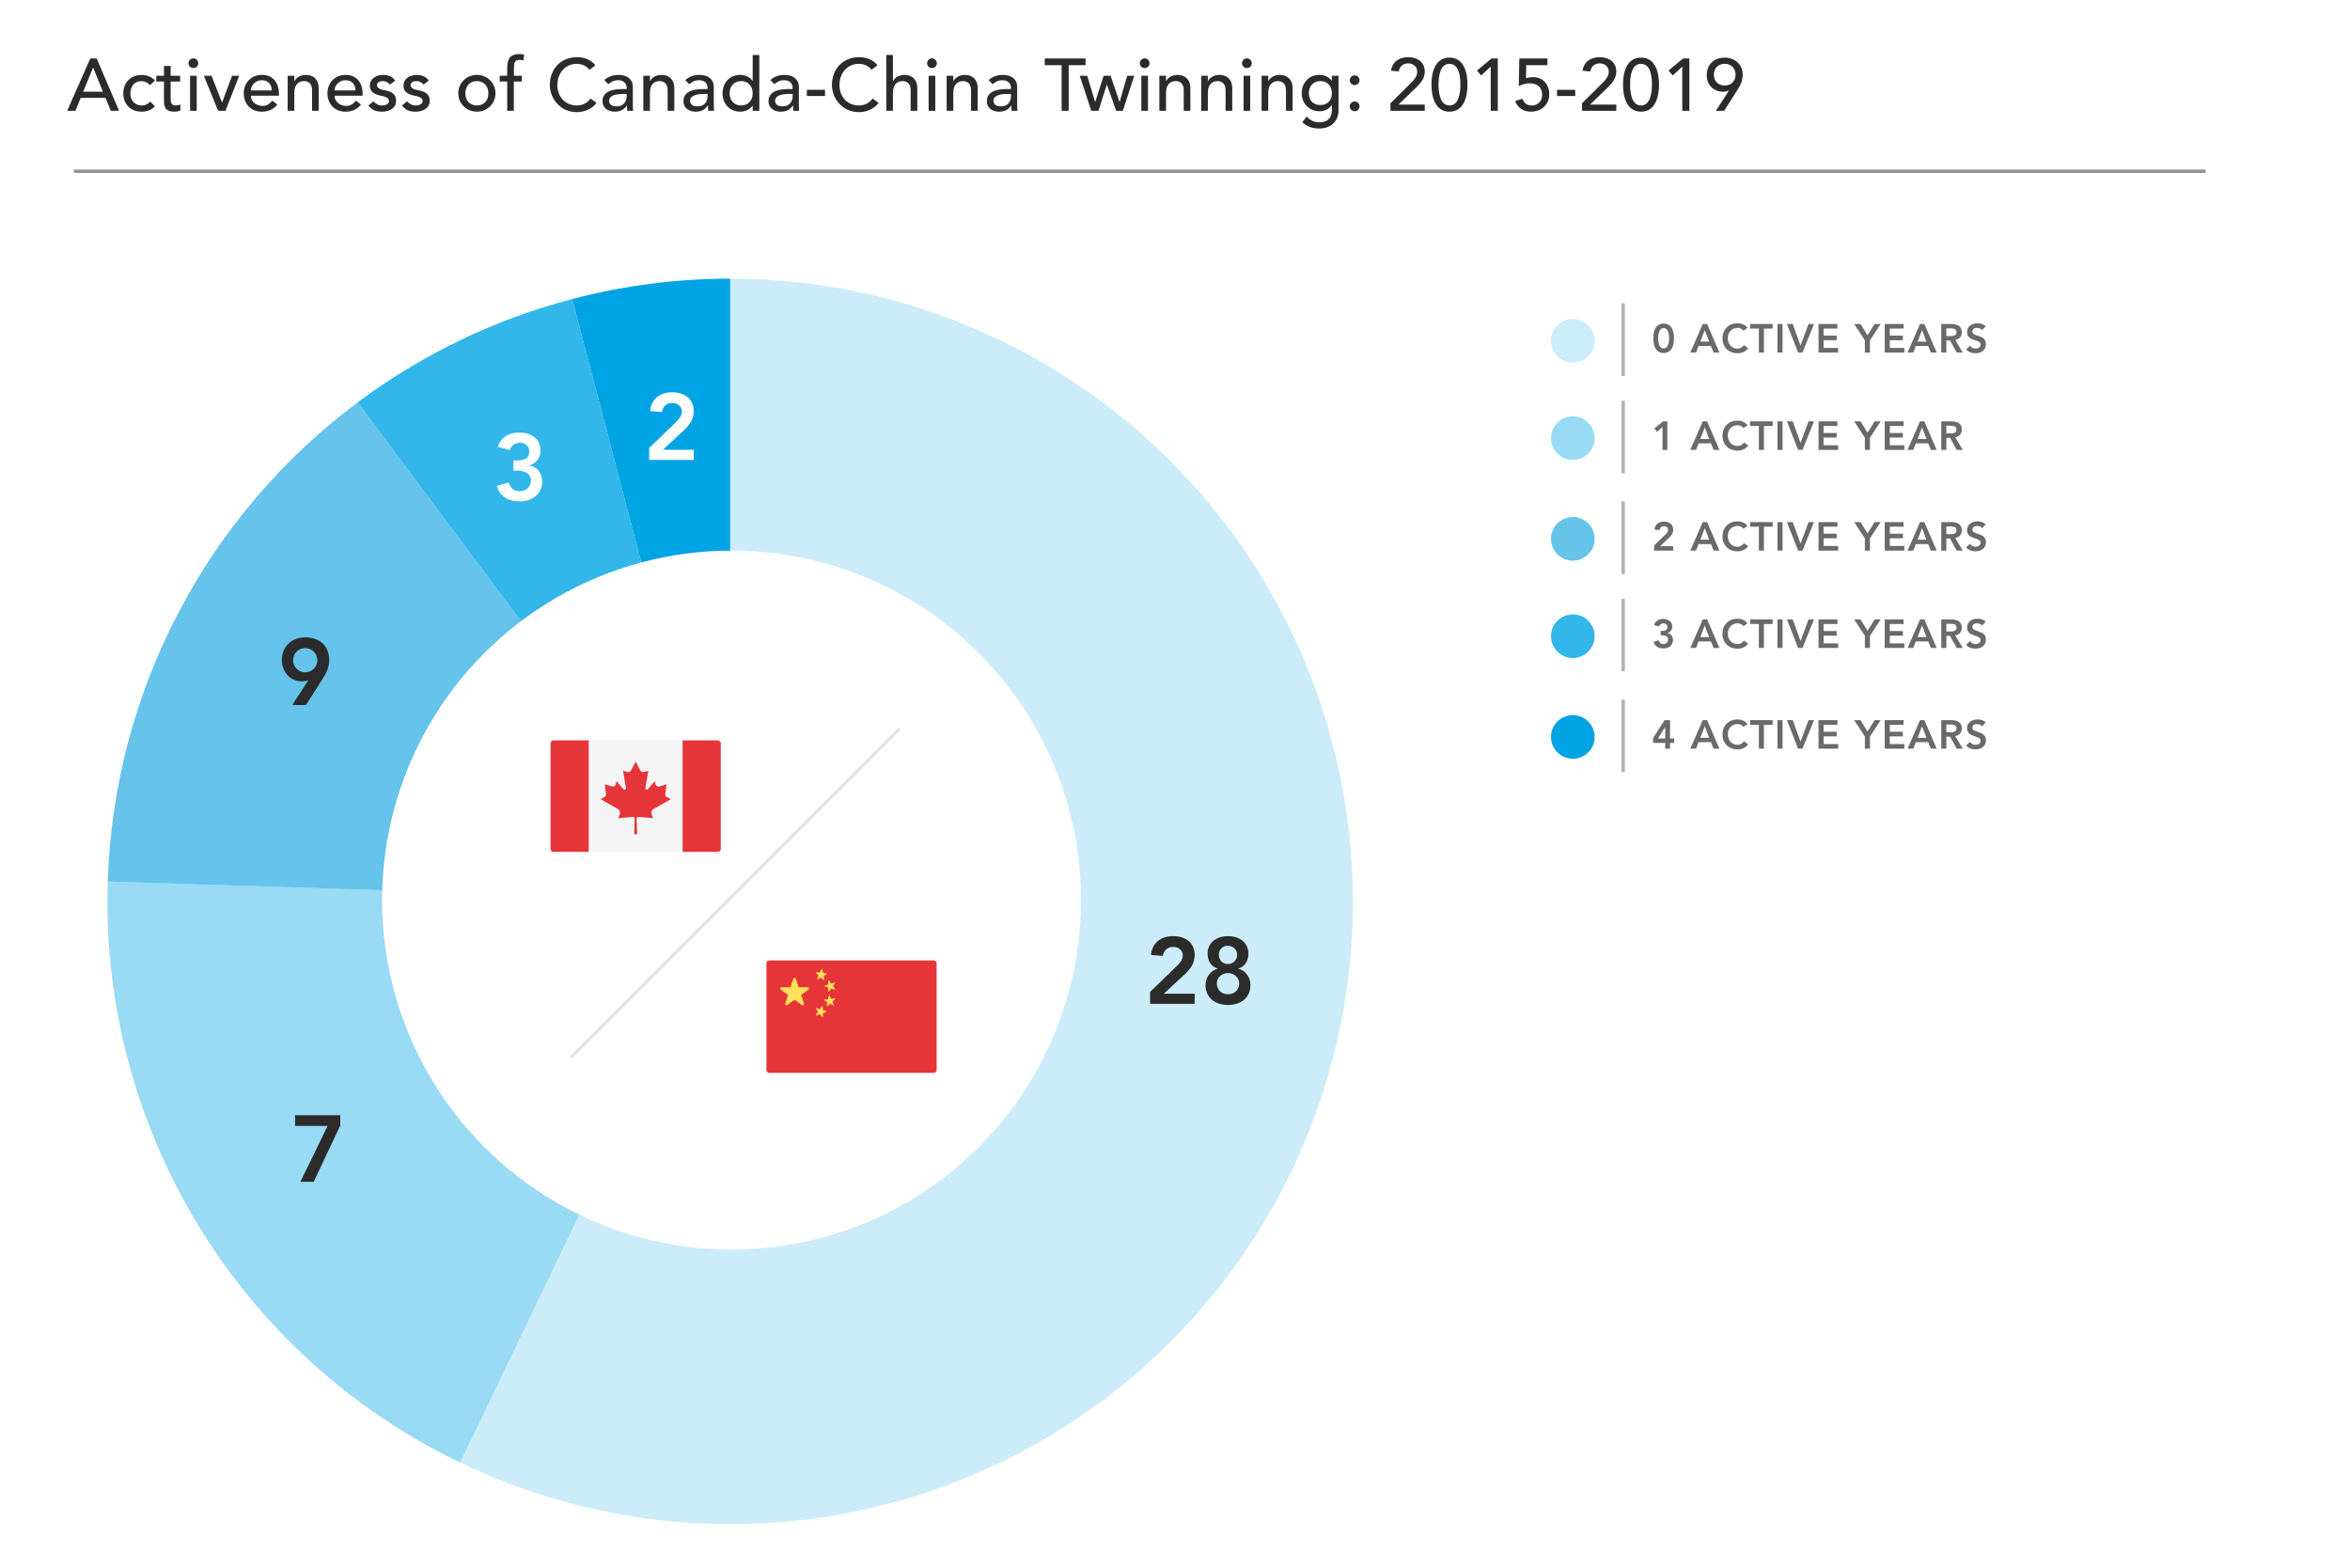 <svg width="700" height="467" viewBox="0 0 700 467" fill="none" xmlns="http://www.w3.org/2000/svg">
<g clip-path="url(#clip0)">
<rect width="700" height="467" fill="white"/>
<path d="M20.022 33H22.486L24.026 29.15H31.44L33.002 33H35.466L28.8 17.424H26.886L20.022 33ZM24.774 27.302L27.722 20.152H27.766L30.67 27.302H24.774ZM46.18 23.98C45.146 22.858 43.694 22.33 42.176 22.33C38.92 22.33 36.72 24.618 36.72 27.83C36.72 31.042 38.964 33.264 42.176 33.264C43.694 33.264 45.102 32.802 46.136 31.658L44.728 30.25C44.068 31.02 43.298 31.416 42.198 31.416C40.152 31.416 38.832 29.832 38.832 27.874C38.832 25.916 39.932 24.178 42.088 24.178C43.188 24.178 43.958 24.574 44.684 25.344L46.18 23.98ZM53.667 22.572H50.829V19.646H48.849V22.572H46.561V24.288H48.849V29.722C48.849 31.394 48.893 33.264 51.951 33.264C52.347 33.264 53.271 33.176 53.733 32.912V31.108C53.337 31.35 52.787 31.416 52.325 31.416C50.829 31.416 50.829 30.184 50.829 29.018V24.288H53.667V22.572ZM56.615 33H58.595V22.572H56.615V33ZM56.153 18.832C56.153 19.624 56.813 20.284 57.605 20.284C58.397 20.284 59.057 19.624 59.057 18.832C59.057 18.04 58.397 17.38 57.605 17.38C56.813 17.38 56.153 18.04 56.153 18.832ZM64.978 33H67.156L71.248 22.572H69.136L66.144 30.558L63.02 22.572H60.732L64.978 33ZM83.081 28.512V27.808C83.081 25.124 81.673 22.308 77.999 22.308C74.875 22.308 72.609 24.662 72.609 27.786C72.609 30.888 74.677 33.264 77.977 33.264C79.979 33.264 81.497 32.56 82.597 31.13L81.101 29.986C80.331 30.932 79.451 31.548 78.241 31.548C76.415 31.548 74.721 30.338 74.721 28.512H83.081ZM74.721 26.928C74.721 25.542 75.997 23.892 77.955 23.892C79.957 23.892 80.925 25.19 80.969 26.928H74.721ZM85.689 33H87.669V27.632C87.669 25.212 88.923 24.156 90.573 24.156C91.827 24.156 92.949 24.882 92.949 26.84V33H94.929V26.29C94.929 23.518 93.169 22.308 91.145 22.308C89.539 22.308 88.219 23.078 87.713 24.178H87.669V22.572H85.689V33ZM108.01 28.512V27.808C108.01 25.124 106.602 22.308 102.928 22.308C99.804 22.308 97.538 24.662 97.538 27.786C97.538 30.888 99.606 33.264 102.906 33.264C104.908 33.264 106.426 32.56 107.526 31.13L106.03 29.986C105.26 30.932 104.38 31.548 103.17 31.548C101.344 31.548 99.65 30.338 99.65 28.512H108.01ZM99.65 26.928C99.65 25.542 100.926 23.892 102.884 23.892C104.886 23.892 105.854 25.19 105.898 26.928H99.65ZM117.702 24.024C116.954 22.792 115.524 22.308 114.138 22.308C112.18 22.308 110.178 23.342 110.178 25.52C110.178 27.522 111.674 28.072 113.368 28.49C114.226 28.688 115.876 28.908 115.876 30.096C115.876 30.998 114.776 31.416 113.764 31.416C112.62 31.416 111.872 30.822 111.234 30.184L109.738 31.416C110.772 32.824 112.048 33.264 113.764 33.264C115.832 33.264 117.988 32.34 117.988 29.986C117.988 28.028 116.668 27.368 114.952 26.95C114.072 26.752 112.29 26.576 112.29 25.322C112.29 24.574 113.104 24.156 114.028 24.156C115.018 24.156 115.7 24.618 116.162 25.19L117.702 24.024ZM127.717 24.024C126.969 22.792 125.539 22.308 124.153 22.308C122.195 22.308 120.193 23.342 120.193 25.52C120.193 27.522 121.689 28.072 123.383 28.49C124.241 28.688 125.891 28.908 125.891 30.096C125.891 30.998 124.791 31.416 123.779 31.416C122.635 31.416 121.887 30.822 121.249 30.184L119.753 31.416C120.787 32.824 122.063 33.264 123.779 33.264C125.847 33.264 128.003 32.34 128.003 29.986C128.003 28.028 126.683 27.368 124.967 26.95C124.087 26.752 122.305 26.576 122.305 25.322C122.305 24.574 123.119 24.156 124.043 24.156C125.033 24.156 125.715 24.618 126.177 25.19L127.717 24.024ZM138.616 27.786C138.616 25.674 139.936 24.156 142.048 24.156C144.16 24.156 145.48 25.674 145.48 27.786C145.48 29.898 144.16 31.416 142.048 31.416C139.936 31.416 138.616 29.898 138.616 27.786ZM136.504 27.786C136.504 30.822 138.946 33.264 142.048 33.264C145.15 33.264 147.592 30.822 147.592 27.786C147.592 24.75 145.15 22.308 142.048 22.308C138.946 22.308 136.504 24.75 136.504 27.786ZM151.082 33H153.062V24.288H155.438V22.572H153.084V20.174C153.084 18.722 153.326 17.82 154.778 17.82C155.174 17.82 155.526 17.864 155.9 18.018L156.12 16.258C155.57 16.126 155.086 16.104 154.646 16.104C152.05 16.104 151.082 17.468 151.082 20.24V22.572H148.838V24.288H151.082V33ZM177.353 19.448C176.099 17.798 173.943 17.028 171.897 17.028C167.101 17.028 163.779 20.504 163.779 25.344C163.779 29.26 166.837 33.396 171.787 33.396C175.351 33.396 177.221 31.306 177.683 30.668L175.901 29.326C174.977 30.624 173.613 31.416 171.831 31.416C168.201 31.416 166.023 28.622 166.023 25.344C166.023 21.802 168.333 19.008 171.831 19.008C173.261 19.008 174.713 19.646 175.593 20.79L177.353 19.448ZM181.203 25.08C181.929 24.53 182.655 23.892 184.173 23.892C185.867 23.892 186.659 25.014 186.659 26.092V26.532H185.207C182.039 26.532 179.465 27.456 179.465 30.14C179.465 32.164 181.137 33.264 183.073 33.264C184.657 33.264 185.845 32.758 186.725 31.416H186.769C186.769 31.944 186.791 32.472 186.835 33H188.595C188.529 32.45 188.507 31.834 188.507 31.108V25.784C188.507 23.98 187.231 22.308 184.151 22.308C182.699 22.308 181.115 22.814 180.015 23.848L181.203 25.08ZM186.659 27.984V28.644C186.659 30.052 185.889 31.68 183.689 31.68C182.325 31.68 181.445 31.174 181.445 29.986C181.445 28.314 183.733 27.984 185.603 27.984H186.659ZM191.618 33H193.598V27.632C193.598 25.212 194.852 24.156 196.502 24.156C197.756 24.156 198.878 24.882 198.878 26.84V33H200.858V26.29C200.858 23.518 199.098 22.308 197.074 22.308C195.468 22.308 194.148 23.078 193.642 24.178H193.598V22.572H191.618V33ZM205.315 25.08C206.041 24.53 206.767 23.892 208.285 23.892C209.979 23.892 210.771 25.014 210.771 26.092V26.532H209.319C206.151 26.532 203.577 27.456 203.577 30.14C203.577 32.164 205.249 33.264 207.185 33.264C208.769 33.264 209.957 32.758 210.837 31.416H210.881C210.881 31.944 210.903 32.472 210.947 33H212.707C212.641 32.45 212.619 31.834 212.619 31.108V25.784C212.619 23.98 211.343 22.308 208.263 22.308C206.811 22.308 205.227 22.814 204.127 23.848L205.315 25.08ZM210.771 27.984V28.644C210.771 30.052 210.001 31.68 207.801 31.68C206.437 31.68 205.557 31.174 205.557 29.986C205.557 28.314 207.845 27.984 209.715 27.984H210.771ZM226.18 16.368H224.2V24.068H224.156C223.452 22.99 222.022 22.308 220.526 22.308C217.314 22.308 215.224 24.662 215.224 27.786C215.224 30.866 217.292 33.264 220.526 33.264C221.934 33.264 223.386 32.626 224.156 31.504H224.2V33H226.18V16.368ZM220.768 31.416C218.656 31.416 217.336 29.898 217.336 27.786C217.336 25.674 218.656 24.156 220.768 24.156C222.88 24.156 224.2 25.674 224.2 27.786C224.2 29.898 222.88 31.416 220.768 31.416ZM230.651 25.08C231.377 24.53 232.103 23.892 233.621 23.892C235.315 23.892 236.107 25.014 236.107 26.092V26.532H234.655C231.487 26.532 228.913 27.456 228.913 30.14C228.913 32.164 230.585 33.264 232.521 33.264C234.105 33.264 235.293 32.758 236.173 31.416H236.217C236.217 31.944 236.239 32.472 236.283 33H238.043C237.977 32.45 237.955 31.834 237.955 31.108V25.784C237.955 23.98 236.679 22.308 233.599 22.308C232.147 22.308 230.563 22.814 229.463 23.848L230.651 25.08ZM236.107 27.984V28.644C236.107 30.052 235.337 31.68 233.137 31.68C231.773 31.68 230.893 31.174 230.893 29.986C230.893 28.314 233.181 27.984 235.051 27.984H236.107ZM245.753 26.752H240.341V28.6H245.753V26.752ZM261.379 19.448C260.125 17.798 257.969 17.028 255.923 17.028C251.127 17.028 247.805 20.504 247.805 25.344C247.805 29.26 250.863 33.396 255.813 33.396C259.377 33.396 261.247 31.306 261.709 30.668L259.927 29.326C259.003 30.624 257.639 31.416 255.857 31.416C252.227 31.416 250.049 28.622 250.049 25.344C250.049 21.802 252.359 19.008 255.857 19.008C257.287 19.008 258.739 19.646 259.619 20.79L261.379 19.448ZM263.997 33H265.977V27.632C265.977 25.212 267.231 24.156 268.881 24.156C270.135 24.156 271.257 24.882 271.257 26.84V33H273.237V26.29C273.237 23.518 271.477 22.308 269.453 22.308C267.847 22.308 266.527 23.078 266.021 24.178H265.977V16.368H263.997V33ZM276.615 33H278.596V22.572H276.615V33ZM276.153 18.832C276.153 19.624 276.814 20.284 277.605 20.284C278.397 20.284 279.057 19.624 279.057 18.832C279.057 18.04 278.397 17.38 277.605 17.38C276.814 17.38 276.153 18.04 276.153 18.832ZM281.986 33H283.966V27.632C283.966 25.212 285.22 24.156 286.87 24.156C288.124 24.156 289.246 24.882 289.246 26.84V33H291.226V26.29C291.226 23.518 289.466 22.308 287.442 22.308C285.836 22.308 284.516 23.078 284.01 24.178H283.966V22.572H281.986V33ZM295.682 25.08C296.408 24.53 297.134 23.892 298.652 23.892C300.346 23.892 301.138 25.014 301.138 26.092V26.532H299.686C296.518 26.532 293.944 27.456 293.944 30.14C293.944 32.164 295.616 33.264 297.552 33.264C299.136 33.264 300.324 32.758 301.204 31.416H301.248C301.248 31.944 301.27 32.472 301.314 33H303.074C303.008 32.45 302.986 31.834 302.986 31.108V25.784C302.986 23.98 301.71 22.308 298.63 22.308C297.178 22.308 295.594 22.814 294.494 23.848L295.682 25.08ZM301.138 27.984V28.644C301.138 30.052 300.368 31.68 298.168 31.68C296.804 31.68 295.924 31.174 295.924 29.986C295.924 28.314 298.212 27.984 300.082 27.984H301.138ZM316.223 33H318.335V19.404H323.351V17.424H311.207V19.404H316.223V33ZM325.062 33H327.196L329.682 25.212H329.726L332.476 33H334.478L337.844 22.572H335.754L333.51 30.36H333.466L330.826 22.572H328.736L326.25 30.36H326.206L323.852 22.572H321.63L325.062 33ZM339.971 33H341.951V22.572H339.971V33ZM339.509 18.832C339.509 19.624 340.169 20.284 340.961 20.284C341.753 20.284 342.413 19.624 342.413 18.832C342.413 18.04 341.753 17.38 340.961 17.38C340.169 17.38 339.509 18.04 339.509 18.832ZM345.342 33H347.322V27.632C347.322 25.212 348.576 24.156 350.226 24.156C351.48 24.156 352.602 24.882 352.602 26.84V33H354.582V26.29C354.582 23.518 352.822 22.308 350.798 22.308C349.192 22.308 347.872 23.078 347.366 24.178H347.322V22.572H345.342V33ZM357.806 33H359.786V27.632C359.786 25.212 361.04 24.156 362.69 24.156C363.944 24.156 365.066 24.882 365.066 26.84V33H367.046V26.29C367.046 23.518 365.286 22.308 363.262 22.308C361.656 22.308 360.336 23.078 359.83 24.178H359.786V22.572H357.806V33ZM370.424 33H372.404V22.572H370.424V33ZM369.962 18.832C369.962 19.624 370.622 20.284 371.414 20.284C372.206 20.284 372.866 19.624 372.866 18.832C372.866 18.04 372.206 17.38 371.414 17.38C370.622 17.38 369.962 18.04 369.962 18.832ZM375.795 33H377.775V27.632C377.775 25.212 379.029 24.156 380.679 24.156C381.933 24.156 383.055 24.882 383.055 26.84V33H385.035V26.29C385.035 23.518 383.275 22.308 381.251 22.308C379.645 22.308 378.325 23.078 377.819 24.178H377.775V22.572H375.795V33ZM398.709 22.572H396.729V24.068H396.685C395.915 22.946 394.463 22.308 393.055 22.308C389.821 22.308 387.753 24.706 387.753 27.786C387.731 30.822 389.997 33.132 393.055 33.132C394.485 33.132 395.915 32.538 396.663 31.284H396.729V32.824C396.729 34.584 395.915 36.432 392.967 36.432C391.449 36.432 390.283 35.838 389.249 34.738L387.907 36.41C389.381 37.774 391.031 38.28 393.011 38.28C396.421 38.28 398.709 36.058 398.709 32.912V22.572ZM393.297 24.156C395.409 24.156 396.729 25.674 396.729 27.786C396.729 29.898 395.409 31.284 393.297 31.284C391.185 31.284 389.865 29.898 389.865 27.786C389.865 25.674 391.185 24.156 393.297 24.156ZM403.51 25.344C404.302 25.344 404.962 24.684 404.962 23.892C404.962 23.1 404.302 22.44 403.51 22.44C402.718 22.44 402.058 23.1 402.058 23.892C402.058 24.684 402.718 25.344 403.51 25.344ZM402.058 31.68C402.058 32.472 402.718 33.132 403.51 33.132C404.302 33.132 404.962 32.472 404.962 31.68C404.962 30.888 404.302 30.228 403.51 30.228C402.718 30.228 402.058 30.888 402.058 31.68ZM414.189 33H424.397V31.152H416.565L421.691 26.202C423.077 24.86 424.397 23.386 424.397 21.34C424.397 18.48 422.175 17.028 419.491 17.028C416.807 17.028 414.761 18.326 414.343 21.076L416.631 21.274C416.895 19.8 417.951 18.876 419.469 18.876C420.943 18.876 422.153 19.822 422.153 21.362C422.153 22.638 421.295 23.716 420.437 24.552L414.189 30.756V33ZM426.389 25.212C426.389 28.49 427.335 33.264 431.757 33.264C436.179 33.264 437.125 28.49 437.125 25.212C437.125 21.802 436.179 17.16 431.757 17.16C427.335 17.16 426.389 21.802 426.389 25.212ZM428.501 25.212C428.501 23.056 428.809 19.008 431.757 19.008C434.705 19.008 435.013 23.056 435.013 25.212C435.013 27.236 434.705 31.416 431.757 31.416C428.809 31.416 428.501 27.236 428.501 25.212ZM444.045 33H446.157V17.424H444.287L439.953 21.01L441.185 22.484L444.045 19.844V33ZM460.932 17.424H452.572L452.396 25.63C453.452 25.102 454.816 24.816 455.608 24.816C457.83 24.816 459.37 25.96 459.37 28.226C459.37 30.206 458.006 31.416 456.334 31.416C454.948 31.416 454.002 30.822 453.452 29.392L451.318 30.118C452.044 32.142 453.892 33.264 456.004 33.264C459.04 33.264 461.482 31.218 461.482 28.116C461.482 25.08 459.568 22.968 456.642 22.968C456.136 22.968 454.992 23.1 454.552 23.298L454.618 19.404H460.932V17.424ZM469.216 26.752H463.804V28.6H469.216V26.752ZM471.246 33H481.454V31.152H473.622L478.748 26.202C480.134 24.86 481.454 23.386 481.454 21.34C481.454 18.48 479.232 17.028 476.548 17.028C473.864 17.028 471.818 18.326 471.4 21.076L473.688 21.274C473.952 19.8 475.008 18.876 476.526 18.876C478 18.876 479.21 19.822 479.21 21.362C479.21 22.638 478.352 23.716 477.494 24.552L471.246 30.756V33ZM483.447 25.212C483.447 28.49 484.393 33.264 488.815 33.264C493.237 33.264 494.183 28.49 494.183 25.212C494.183 21.802 493.237 17.16 488.815 17.16C484.393 17.16 483.447 21.802 483.447 25.212ZM485.559 25.212C485.559 23.056 485.867 19.008 488.815 19.008C491.763 19.008 492.071 23.056 492.071 25.212C492.071 27.236 491.763 31.416 488.815 31.416C485.867 31.416 485.559 27.236 485.559 25.212ZM501.103 33H503.215V17.424H501.345L497.011 21.01L498.243 22.484L501.103 19.844V33ZM511.103 33H513.589L517.527 26.774C518.473 25.278 519.089 24.09 519.089 22.176C519.089 19.14 516.669 17.16 513.743 17.16C510.817 17.16 508.397 18.964 508.397 22.396C508.397 25.806 510.971 27.324 513.215 27.324C513.853 27.324 514.425 27.214 514.931 26.972H515.019L511.103 33ZM516.977 22.242C516.977 24.134 515.679 25.476 513.743 25.476C511.807 25.476 510.509 24.134 510.509 22.242C510.509 20.35 511.807 19.008 513.743 19.008C515.679 19.008 516.977 20.35 516.977 22.242Z" fill="#2B2B2B"/>
<path d="M22 51H657" stroke="#4A4A4A" stroke-opacity="0.6"/>
<path d="M217.5 83C245.368 83 272.877 89.279 297.985 101.37C323.093 113.462 345.154 131.055 362.53 152.843C379.905 174.631 392.148 200.053 398.349 227.222C404.55 254.391 404.55 282.609 398.349 309.778C392.148 336.947 379.905 362.369 362.53 384.157C345.154 405.945 323.093 423.538 297.985 435.63C272.877 447.721 245.368 454 217.5 454C189.632 454 162.123 447.721 137.015 435.63L217.5 268.5L217.5 83Z" fill="#00A4E4" fill-opacity="0.2"/>
<path d="M137.015 435.63C104.644 420.041 77.496 395.386 58.871 364.662C40.246 333.937 30.944 298.465 32.095 262.554L217.5 268.5L137.015 435.63Z" fill="#00A4E4" fill-opacity="0.4"/>
<path d="M32.095 262.554C32.989 234.701 40.146 207.407 53.036 182.699C65.926 157.992 84.217 136.506 106.55 119.838L217.5 268.5L32.095 262.554Z" fill="#009CDE" fill-opacity="0.6"/>
<path d="M106.55 119.838C125.672 105.567 147.367 95.119 170.447 89.067L217.5 268.5L106.55 119.838Z" fill="#00A4E4" fill-opacity="0.8"/>
<path d="M170.447 89.067C185.807 85.039 201.621 83 217.5 83L217.5 268.5L170.447 89.067Z" fill="#00A4E4"/>
<circle cx="217.905" cy="268.095" r="104.091" fill="white"/>
<g filter="url(#filter0_d)">
<path d="M211.825 249.744H162.874C162.391 249.744 162 249.352 162 248.87V217.402C162 216.919 162.391 216.527 162.874 216.527H211.825C212.307 216.527 212.699 216.919 212.699 217.402V248.87C212.699 249.353 212.307 249.744 211.825 249.744Z" fill="#F5F5F5"/>
<path d="M201.335 216.528H173.364V249.745H201.335V216.528Z" fill="#F5F5F5"/>
<path d="M162.874 216.527C162.391 216.527 162 216.919 162 217.401V248.87C162 249.352 162.391 249.744 162.874 249.744H173.364V216.527H162.874Z" fill="#E63539"/>
<path d="M211.824 216.527H201.334V249.744H211.824C212.307 249.744 212.698 249.352 212.698 248.87V217.401C212.698 216.919 212.307 216.527 211.824 216.527Z" fill="#E63539"/>
<path d="M192.654 236.974L197.841 234.01L196.651 233.415C196.317 233.248 196.126 232.888 196.175 232.517L196.563 229.614L194.367 230.253C193.881 230.394 193.378 230.096 193.269 229.602L193.059 228.652L190.997 231.065C190.711 231.399 190.166 231.144 190.241 230.71L191.121 225.59L189.773 225.959C189.379 226.067 188.964 225.887 188.772 225.527L187.352 222.866V222.862L187.351 222.864L187.35 222.862V222.866L185.93 225.527C185.738 225.887 185.322 226.066 184.928 225.959L183.58 225.59L184.461 230.71C184.535 231.144 183.991 231.399 183.705 231.065L181.643 228.652L181.432 229.602C181.323 230.096 180.82 230.394 180.335 230.253L178.139 229.614L178.526 232.517C178.575 232.887 178.384 233.248 178.051 233.415L176.86 234.01L182.047 236.974C182.585 237.281 182.82 237.932 182.603 238.512L182.16 239.698L186.605 239.318C186.85 239.297 187.06 239.495 187.053 239.742L186.913 244.499H187.787L187.647 239.742C187.639 239.495 187.849 239.297 188.095 239.318L192.541 239.698L192.098 238.512C191.881 237.932 192.117 237.281 192.654 236.974Z" fill="#E63539"/>
</g>
<path d="M342.582 299H355.854V295.976H346.67L352.802 290.292C354.566 288.668 355.854 286.96 355.854 284.468C355.854 280.66 352.998 278.84 349.442 278.84C345.858 278.84 343.198 280.772 342.862 284.44L346.39 284.72C346.614 283.096 347.79 282.032 349.442 282.032C350.982 282.032 352.326 283.012 352.326 284.636C352.326 286.008 351.206 287.1 350.282 287.996L342.582 295.444V299ZM365.788 278.84C362.428 278.84 359.712 280.716 359.712 284.048C359.712 286.148 360.72 287.912 362.708 288.5V288.556C360.832 288.948 359.096 290.936 359.096 293.372C359.096 297.292 362.092 299.336 365.788 299.336C369.484 299.336 372.48 297.292 372.48 293.372C372.48 290.936 370.772 288.948 368.868 288.556V288.5C370.856 287.912 371.864 286.148 371.864 284.048C371.864 280.716 369.148 278.84 365.788 278.84ZM365.788 281.696C367.328 281.696 368.504 282.9 368.504 284.384C368.504 285.952 367.272 287.156 365.788 287.156C364.136 287.156 363.072 285.952 363.072 284.384C363.072 282.9 364.08 281.696 365.788 281.696ZM365.788 289.844C367.608 289.844 369.12 291.132 369.12 292.952C369.12 294.828 367.72 296.144 365.788 296.144C363.856 296.144 362.456 294.828 362.456 292.952C362.456 291.132 363.968 289.844 365.788 289.844Z" fill="#2B2B2B"/>
<path d="M87.891 335.368H97.579L89.487 352H93.435L101.359 335.256V332.176H87.891V335.368Z" fill="#2B2B2B"/>
<path d="M91.143 210L96.211 202.02C97.303 200.284 98.059 198.66 98.059 196.588C98.059 192.388 95.147 189.84 91.003 189.84C86.943 189.84 83.947 192.5 83.947 196.616C83.947 200.06 86.411 202.944 89.911 202.944C90.583 202.944 91.367 202.832 91.759 202.608L91.815 202.664L87.055 210H91.143ZM94.531 196.644C94.531 198.632 92.907 200.256 90.919 200.256C88.931 200.256 87.307 198.632 87.307 196.644C87.307 194.656 88.931 193.032 90.919 193.032C92.907 193.032 94.531 194.656 94.531 196.644Z" fill="#2B2B2B"/>
<path d="M152.931 140.18H153.743C155.787 140.18 158.139 140.628 158.139 143.204C158.139 145.052 156.599 146.312 154.807 146.312C153.015 146.312 152.007 145.36 151.587 143.736L148.003 144.688C148.871 147.992 151.559 149.336 154.807 149.336C158.335 149.336 161.499 147.264 161.499 143.484C161.499 141.048 160.155 139.032 157.635 138.668V138.612C159.735 138.08 161.023 136.26 161.023 134.132C161.023 130.632 158.083 128.84 154.667 128.84C151.755 128.84 149.179 130.156 148.311 133.096L151.867 134.048C152.343 132.676 153.491 131.864 154.835 131.864C156.487 131.864 157.663 132.956 157.663 134.468C157.663 136.876 155.731 137.156 153.799 137.156H152.931V140.18Z" fill="white"/>
<path d="M193.367 137H206.639V133.976H197.455L203.587 128.292C205.351 126.668 206.639 124.96 206.639 122.468C206.639 118.66 203.783 116.84 200.227 116.84C196.643 116.84 193.983 118.772 193.647 122.44L197.175 122.72C197.399 121.096 198.575 120.032 200.227 120.032C201.767 120.032 203.111 121.012 203.111 122.636C203.111 124.008 201.991 125.1 201.067 125.996L193.367 133.444V137Z" fill="white"/>
<path d="M483.5 112V90.366" stroke="#B3B3B3"/>
<path opacity="0.7" d="M492.48 100.752C492.48 104.772 494.604 105.144 495.552 105.144C496.5 105.144 498.624 104.772 498.624 100.752C498.624 96.732 496.5 96.36 495.552 96.36C494.604 96.36 492.48 96.732 492.48 100.752ZM493.92 100.752C493.92 99.696 494.112 97.728 495.552 97.728C496.992 97.728 497.184 99.696 497.184 100.752C497.184 101.808 496.992 103.776 495.552 103.776C494.112 103.776 493.92 101.808 493.92 100.752ZM503.502 105H505.194L505.962 103.056H509.646L510.438 105H512.166L508.506 96.504H507.198L503.502 105ZM506.478 101.76L507.81 98.304L509.118 101.76H506.478ZM520.544 97.632C519.704 96.66 518.72 96.288 517.567 96.288C514.951 96.288 513.079 98.064 513.079 100.788C513.079 103.44 514.951 105.216 517.567 105.216C518.816 105.216 519.967 104.76 520.735 103.704L519.488 102.816C518.923 103.536 518.263 103.848 517.579 103.848C515.827 103.848 514.663 102.504 514.663 100.692C514.663 99 515.827 97.656 517.579 97.656C518.168 97.656 518.743 97.836 519.367 98.496L520.544 97.632ZM523.915 105H525.427V97.872H528.031V96.504H521.311V97.872H523.915V105ZM529.455 105H530.967V96.504H529.455V105ZM535.608 105H536.916L540.348 96.504H538.716L536.328 102.924L534.012 96.504H532.272L535.608 105ZM541.685 105H547.529V103.632H543.197V101.328H547.097V99.96H543.197V97.872H547.313V96.504H541.685V105ZM555.497 105H557.009V101.364L560.201 96.504H558.401L556.289 99.888L554.201 96.504H552.305L555.497 101.364V105ZM561.405 105H567.249V103.632H562.917V101.328H566.817V99.96H562.917V97.872H567.033V96.504H561.405V105ZM568.218 105H569.91L570.678 103.056H574.362L575.154 105H576.882L573.222 96.504H571.914L568.218 105ZM571.194 101.76L572.526 98.304L573.834 101.76H571.194ZM578.251 105H579.763V101.4H580.867L582.835 105H584.659L582.403 101.244C583.663 101.064 584.371 100.164 584.371 98.94C584.371 97.032 582.835 96.504 581.203 96.504H578.251V105ZM579.763 100.104V97.8H581.071C581.851 97.8 582.787 97.92 582.787 98.928C582.787 100.032 581.791 100.104 580.939 100.104H579.763ZM591.503 97.164C590.843 96.54 589.955 96.288 589.067 96.288C587.495 96.288 585.935 97.104 585.935 98.856C585.935 101.892 589.967 100.824 589.967 102.684C589.967 103.464 589.175 103.848 588.479 103.848C587.807 103.848 587.171 103.524 586.799 102.96L585.659 104.064C586.355 104.892 587.387 105.216 588.443 105.216C590.111 105.216 591.551 104.328 591.551 102.504C591.551 99.48 587.519 100.452 587.519 98.748C587.519 97.968 588.215 97.656 588.911 97.656C589.499 97.656 590.075 97.872 590.399 98.328L591.503 97.164Z" fill="#2B2B2B"/>
<circle cx="468.5" cy="101.5" r="6.5" fill="#CCEDFA"/>
<path d="M483.5 141V119.366" stroke="#B3B3B3"/>
<path opacity="0.7" d="M495.216 134H496.656V125.504H495.348L492.78 127.64L493.62 128.636L495.216 127.16V134ZM503.502 134H505.194L505.962 132.056H509.646L510.438 134H512.166L508.506 125.504H507.198L503.502 134ZM506.478 130.76L507.81 127.304L509.118 130.76H506.478ZM520.544 126.632C519.704 125.66 518.72 125.288 517.567 125.288C514.951 125.288 513.079 127.064 513.079 129.788C513.079 132.44 514.951 134.216 517.567 134.216C518.816 134.216 519.967 133.76 520.735 132.704L519.488 131.816C518.923 132.536 518.263 132.848 517.579 132.848C515.827 132.848 514.663 131.504 514.663 129.692C514.663 128 515.827 126.656 517.579 126.656C518.168 126.656 518.743 126.836 519.367 127.496L520.544 126.632ZM523.915 134H525.427V126.872H528.031V125.504H521.311V126.872H523.915V134ZM529.455 134H530.967V125.504H529.455V134ZM535.608 134H536.916L540.348 125.504H538.716L536.328 131.924L534.012 125.504H532.272L535.608 134ZM541.685 134H547.529V132.632H543.197V130.328H547.097V128.96H543.197V126.872H547.313V125.504H541.685V134ZM555.497 134H557.009V130.364L560.201 125.504H558.401L556.289 128.888L554.201 125.504H552.305L555.497 130.364V134ZM561.405 134H567.249V132.632H562.917V130.328H566.817V128.96H562.917V126.872H567.033V125.504H561.405V134ZM568.218 134H569.91L570.678 132.056H574.362L575.154 134H576.882L573.222 125.504H571.914L568.218 134ZM571.194 130.76L572.526 127.304L573.834 130.76H571.194ZM578.251 134H579.763V130.4H580.867L582.835 134H584.659L582.403 130.244C583.663 130.064 584.371 129.164 584.371 127.94C584.371 126.032 582.835 125.504 581.203 125.504H578.251V134ZM579.763 129.104V126.8H581.071C581.851 126.8 582.787 126.92 582.787 127.928C582.787 129.032 581.791 129.104 580.939 129.104H579.763Z" fill="#2B2B2B"/>
<circle cx="468.5" cy="130.5" r="6.5" fill="#99DBF4"/>
<path d="M483.5 171V149.366" stroke="#B3B3B3"/>
<path opacity="0.7" d="M492.708 164H498.396V162.704H494.46L497.088 160.268C497.844 159.572 498.396 158.84 498.396 157.772C498.396 156.14 497.172 155.36 495.648 155.36C494.112 155.36 492.972 156.188 492.828 157.76L494.34 157.88C494.436 157.184 494.94 156.728 495.648 156.728C496.308 156.728 496.884 157.148 496.884 157.844C496.884 158.432 496.404 158.9 496.008 159.284L492.708 162.476V164ZM503.502 164H505.194L505.962 162.056H509.646L510.438 164H512.166L508.506 155.504H507.198L503.502 164ZM506.478 160.76L507.81 157.304L509.118 160.76H506.478ZM520.544 156.632C519.704 155.66 518.72 155.288 517.567 155.288C514.951 155.288 513.079 157.064 513.079 159.788C513.079 162.44 514.951 164.216 517.567 164.216C518.816 164.216 519.967 163.76 520.735 162.704L519.488 161.816C518.923 162.536 518.263 162.848 517.579 162.848C515.827 162.848 514.663 161.504 514.663 159.692C514.663 158 515.827 156.656 517.579 156.656C518.168 156.656 518.743 156.836 519.367 157.496L520.544 156.632ZM523.915 164H525.427V156.872H528.031V155.504H521.311V156.872H523.915V164ZM529.455 164H530.967V155.504H529.455V164ZM535.608 164H536.916L540.348 155.504H538.716L536.328 161.924L534.012 155.504H532.272L535.608 164ZM541.685 164H547.529V162.632H543.197V160.328H547.097V158.96H543.197V156.872H547.313V155.504H541.685V164ZM555.497 164H557.009V160.364L560.201 155.504H558.401L556.289 158.888L554.201 155.504H552.305L555.497 160.364V164ZM561.405 164H567.249V162.632H562.917V160.328H566.817V158.96H562.917V156.872H567.033V155.504H561.405V164ZM568.218 164H569.91L570.678 162.056H574.362L575.154 164H576.882L573.222 155.504H571.914L568.218 164ZM571.194 160.76L572.526 157.304L573.834 160.76H571.194ZM578.251 164H579.763V160.4H580.867L582.835 164H584.659L582.403 160.244C583.663 160.064 584.371 159.164 584.371 157.94C584.371 156.032 582.835 155.504 581.203 155.504H578.251V164ZM579.763 159.104V156.8H581.071C581.851 156.8 582.787 156.92 582.787 157.928C582.787 159.032 581.791 159.104 580.939 159.104H579.763ZM591.503 156.164C590.843 155.54 589.955 155.288 589.067 155.288C587.495 155.288 585.935 156.104 585.935 157.856C585.935 160.892 589.967 159.824 589.967 161.684C589.967 162.464 589.175 162.848 588.479 162.848C587.807 162.848 587.171 162.524 586.799 161.96L585.659 163.064C586.355 163.892 587.387 164.216 588.443 164.216C590.111 164.216 591.551 163.328 591.551 161.504C591.551 158.48 587.519 159.452 587.519 157.748C587.519 156.968 588.215 156.656 588.911 156.656C589.499 156.656 590.075 156.872 590.399 157.328L591.503 156.164Z" fill="#2B2B2B"/>
<circle cx="468.5" cy="160.5" r="6.5" fill="#66C4EB"/>
<path d="M483.5 200V178.366" stroke="#B3B3B3"/>
<path opacity="0.7" d="M494.664 189.22H495.012C495.888 189.22 496.896 189.412 496.896 190.516C496.896 191.308 496.236 191.848 495.468 191.848C494.7 191.848 494.268 191.44 494.088 190.744L492.552 191.152C492.924 192.568 494.076 193.144 495.468 193.144C496.98 193.144 498.336 192.256 498.336 190.636C498.336 189.592 497.76 188.728 496.68 188.572V188.548C497.58 188.32 498.132 187.54 498.132 186.628C498.132 185.128 496.872 184.36 495.408 184.36C494.16 184.36 493.056 184.924 492.684 186.184L494.208 186.592C494.412 186.004 494.904 185.656 495.48 185.656C496.188 185.656 496.692 186.124 496.692 186.772C496.692 187.804 495.864 187.924 495.036 187.924H494.664V189.22ZM503.502 193H505.194L505.962 191.056H509.646L510.438 193H512.166L508.506 184.504H507.198L503.502 193ZM506.478 189.76L507.81 186.304L509.118 189.76H506.478ZM520.544 185.632C519.704 184.66 518.72 184.288 517.567 184.288C514.951 184.288 513.079 186.064 513.079 188.788C513.079 191.44 514.951 193.216 517.567 193.216C518.816 193.216 519.967 192.76 520.735 191.704L519.488 190.816C518.923 191.536 518.263 191.848 517.579 191.848C515.827 191.848 514.663 190.504 514.663 188.692C514.663 187 515.827 185.656 517.579 185.656C518.168 185.656 518.743 185.836 519.367 186.496L520.544 185.632ZM523.915 193H525.427V185.872H528.031V184.504H521.311V185.872H523.915V193ZM529.455 193H530.967V184.504H529.455V193ZM535.608 193H536.916L540.348 184.504H538.716L536.328 190.924L534.012 184.504H532.272L535.608 193ZM541.685 193H547.529V191.632H543.197V189.328H547.097V187.96H543.197V185.872H547.313V184.504H541.685V193ZM555.497 193H557.009V189.364L560.201 184.504H558.401L556.289 187.888L554.201 184.504H552.305L555.497 189.364V193ZM561.405 193H567.249V191.632H562.917V189.328H566.817V187.96H562.917V185.872H567.033V184.504H561.405V193ZM568.218 193H569.91L570.678 191.056H574.362L575.154 193H576.882L573.222 184.504H571.914L568.218 193ZM571.194 189.76L572.526 186.304L573.834 189.76H571.194ZM578.251 193H579.763V189.4H580.867L582.835 193H584.659L582.403 189.244C583.663 189.064 584.371 188.164 584.371 186.94C584.371 185.032 582.835 184.504 581.203 184.504H578.251V193ZM579.763 188.104V185.8H581.071C581.851 185.8 582.787 185.92 582.787 186.928C582.787 188.032 581.791 188.104 580.939 188.104H579.763ZM591.503 185.164C590.843 184.54 589.955 184.288 589.067 184.288C587.495 184.288 585.935 185.104 585.935 186.856C585.935 189.892 589.967 188.824 589.967 190.684C589.967 191.464 589.175 191.848 588.479 191.848C587.807 191.848 587.171 191.524 586.799 190.96L585.659 192.064C586.355 192.892 587.387 193.216 588.443 193.216C590.111 193.216 591.551 192.328 591.551 190.504C591.551 187.48 587.519 188.452 587.519 186.748C587.519 185.968 588.215 185.656 588.911 185.656C589.499 185.656 590.075 185.872 590.399 186.328L591.503 185.164Z" fill="#2B2B2B"/>
<circle cx="468.5" cy="189.5" r="6.5" fill="#33B6E9"/>
<path d="M483.5 230V208.366" stroke="#B3B3B3"/>
<path opacity="0.7" d="M496.02 223H497.46V221.272H498.696V219.976H497.46V214.504H495.828L492.408 219.844V221.272H496.02V223ZM496.02 219.976H493.872L495.996 216.544H496.02V219.976ZM503.502 223H505.194L505.962 221.056H509.646L510.438 223H512.166L508.506 214.504H507.198L503.502 223ZM506.478 219.76L507.81 216.304L509.118 219.76H506.478ZM520.544 215.632C519.704 214.66 518.72 214.288 517.567 214.288C514.951 214.288 513.079 216.064 513.079 218.788C513.079 221.44 514.951 223.216 517.567 223.216C518.816 223.216 519.967 222.76 520.735 221.704L519.488 220.816C518.923 221.536 518.263 221.848 517.579 221.848C515.827 221.848 514.663 220.504 514.663 218.692C514.663 217 515.827 215.656 517.579 215.656C518.168 215.656 518.743 215.836 519.367 216.496L520.544 215.632ZM523.915 223H525.427V215.872H528.031V214.504H521.311V215.872H523.915V223ZM529.455 223H530.967V214.504H529.455V223ZM535.608 223H536.916L540.348 214.504H538.716L536.328 220.924L534.012 214.504H532.272L535.608 223ZM541.685 223H547.529V221.632H543.197V219.328H547.097V217.96H543.197V215.872H547.313V214.504H541.685V223ZM555.497 223H557.009V219.364L560.201 214.504H558.401L556.289 217.888L554.201 214.504H552.305L555.497 219.364V223ZM561.405 223H567.249V221.632H562.917V219.328H566.817V217.96H562.917V215.872H567.033V214.504H561.405V223ZM568.218 223H569.91L570.678 221.056H574.362L575.154 223H576.882L573.222 214.504H571.914L568.218 223ZM571.194 219.76L572.526 216.304L573.834 219.76H571.194ZM578.251 223H579.763V219.4H580.867L582.835 223H584.659L582.403 219.244C583.663 219.064 584.371 218.164 584.371 216.94C584.371 215.032 582.835 214.504 581.203 214.504H578.251V223ZM579.763 218.104V215.8H581.071C581.851 215.8 582.787 215.92 582.787 216.928C582.787 218.032 581.791 218.104 580.939 218.104H579.763ZM591.503 215.164C590.843 214.54 589.955 214.288 589.067 214.288C587.495 214.288 585.935 215.104 585.935 216.856C585.935 219.892 589.967 218.824 589.967 220.684C589.967 221.464 589.175 221.848 588.479 221.848C587.807 221.848 587.171 221.524 586.799 220.96L585.659 222.064C586.355 222.892 587.387 223.216 588.443 223.216C590.111 223.216 591.551 222.328 591.551 220.504C591.551 217.48 587.519 218.452 587.519 216.748C587.519 215.968 588.215 215.656 588.911 215.656C589.499 215.656 590.075 215.872 590.399 216.328L591.503 215.164Z" fill="#2B2B2B"/>
<circle cx="468.5" cy="219.5" r="6.5" fill="#00A4E4"/>
<g filter="url(#filter1_d)">
<path d="M276.126 315.562H227.175C226.693 315.562 226.301 315.167 226.301 314.68V282.946C226.301 282.459 226.693 282.064 227.175 282.064H276.126C276.609 282.064 277 282.459 277 282.946V314.68C277 315.167 276.609 315.562 276.126 315.562Z" fill="#E63539"/>
<path d="M235.037 287.456L235.902 290.049L238.635 290.07C238.989 290.073 239.136 290.525 238.851 290.735L236.652 292.359L237.477 294.965C237.583 295.303 237.199 295.582 236.911 295.376L234.688 293.786L232.464 295.376C232.176 295.582 231.792 295.302 231.898 294.965L232.723 292.359L230.524 290.735C230.239 290.525 230.386 290.073 230.74 290.07L233.473 290.049L234.338 287.456C234.45 287.12 234.925 287.12 235.037 287.456Z" fill="#FFE15A"/>
<path d="M244.963 288.095L245.583 288.941L246.584 288.628C246.713 288.587 246.82 288.735 246.741 288.845L246.128 289.696L246.735 290.551C246.814 290.662 246.706 290.809 246.577 290.768L245.578 290.448L244.952 291.289C244.871 291.398 244.698 291.341 244.698 291.206L244.693 290.157L243.699 289.822C243.571 289.779 243.571 289.596 243.7 289.554L244.696 289.225L244.708 288.177C244.709 288.041 244.883 287.986 244.963 288.095Z" fill="#FFE15A"/>
<path d="M241.187 285.574L242.23 285.687L242.675 284.738C242.732 284.615 242.913 284.636 242.941 284.769L243.155 285.795L244.196 285.925C244.331 285.941 244.366 286.12 244.249 286.187L243.339 286.708L243.537 287.738C243.563 287.872 243.404 287.961 243.303 287.87L242.526 287.165L241.609 287.672C241.49 287.738 241.356 287.614 241.411 287.49L241.841 286.534L241.075 285.817C240.976 285.725 241.052 285.559 241.187 285.574Z" fill="#FFE15A"/>
<path d="M242.835 295.736L242.215 296.582L241.214 296.269C241.085 296.228 240.978 296.376 241.058 296.486L241.67 297.337L241.063 298.192C240.985 298.303 241.092 298.45 241.222 298.408L242.22 298.089L242.846 298.93C242.927 299.039 243.1 298.982 243.101 298.846L243.105 297.798L244.099 297.463C244.228 297.419 244.227 297.237 244.098 297.195L243.102 296.866L243.091 295.817C243.089 295.682 242.916 295.626 242.835 295.736Z" fill="#FFE15A"/>
<path d="M246.612 293.368L245.569 293.481L245.124 292.532C245.067 292.409 244.886 292.43 244.858 292.563L244.644 293.589L243.603 293.719C243.468 293.735 243.432 293.914 243.55 293.981L244.46 294.502L244.262 295.532C244.236 295.666 244.395 295.755 244.495 295.664L245.272 294.959L246.19 295.466C246.309 295.532 246.443 295.408 246.387 295.284L245.958 294.328L246.723 293.611C246.823 293.519 246.747 293.353 246.612 293.368Z" fill="#FFE15A"/>
</g>
<path d="M170 315L268 217" stroke="#E5E5E5"/>
</g>
<defs>
<filter id="filter0_d" x="157" y="213.527" width="64.699" height="47.218" filterUnits="userSpaceOnUse" color-interpolation-filters="sRGB">
<feFlood flood-opacity="0" result="BackgroundImageFix"/>
<feColorMatrix in="SourceAlpha" type="matrix" values="0 0 0 0 0 0 0 0 0 0 0 0 0 0 0 0 0 0 127 0"/>
<feOffset dx="2" dy="4"/>
<feGaussianBlur stdDeviation="3.5"/>
<feColorMatrix type="matrix" values="0 0 0 0 0 0 0 0 0 0 0 0 0 0 0 0 0 0 0.25 0"/>
<feBlend mode="normal" in2="BackgroundImageFix" result="effect1_dropShadow"/>
<feBlend mode="normal" in="SourceGraphic" in2="effect1_dropShadow" result="shape"/>
</filter>
<filter id="filter1_d" x="221.301" y="279.064" width="64.699" height="47.498" filterUnits="userSpaceOnUse" color-interpolation-filters="sRGB">
<feFlood flood-opacity="0" result="BackgroundImageFix"/>
<feColorMatrix in="SourceAlpha" type="matrix" values="0 0 0 0 0 0 0 0 0 0 0 0 0 0 0 0 0 0 127 0"/>
<feOffset dx="2" dy="4"/>
<feGaussianBlur stdDeviation="3.5"/>
<feColorMatrix type="matrix" values="0 0 0 0 0 0 0 0 0 0 0 0 0 0 0 0 0 0 0.25 0"/>
<feBlend mode="normal" in2="BackgroundImageFix" result="effect1_dropShadow"/>
<feBlend mode="normal" in="SourceGraphic" in2="effect1_dropShadow" result="shape"/>
</filter>
<clipPath id="clip0">
<rect width="700" height="467" fill="white"/>
</clipPath>
</defs>
</svg>
